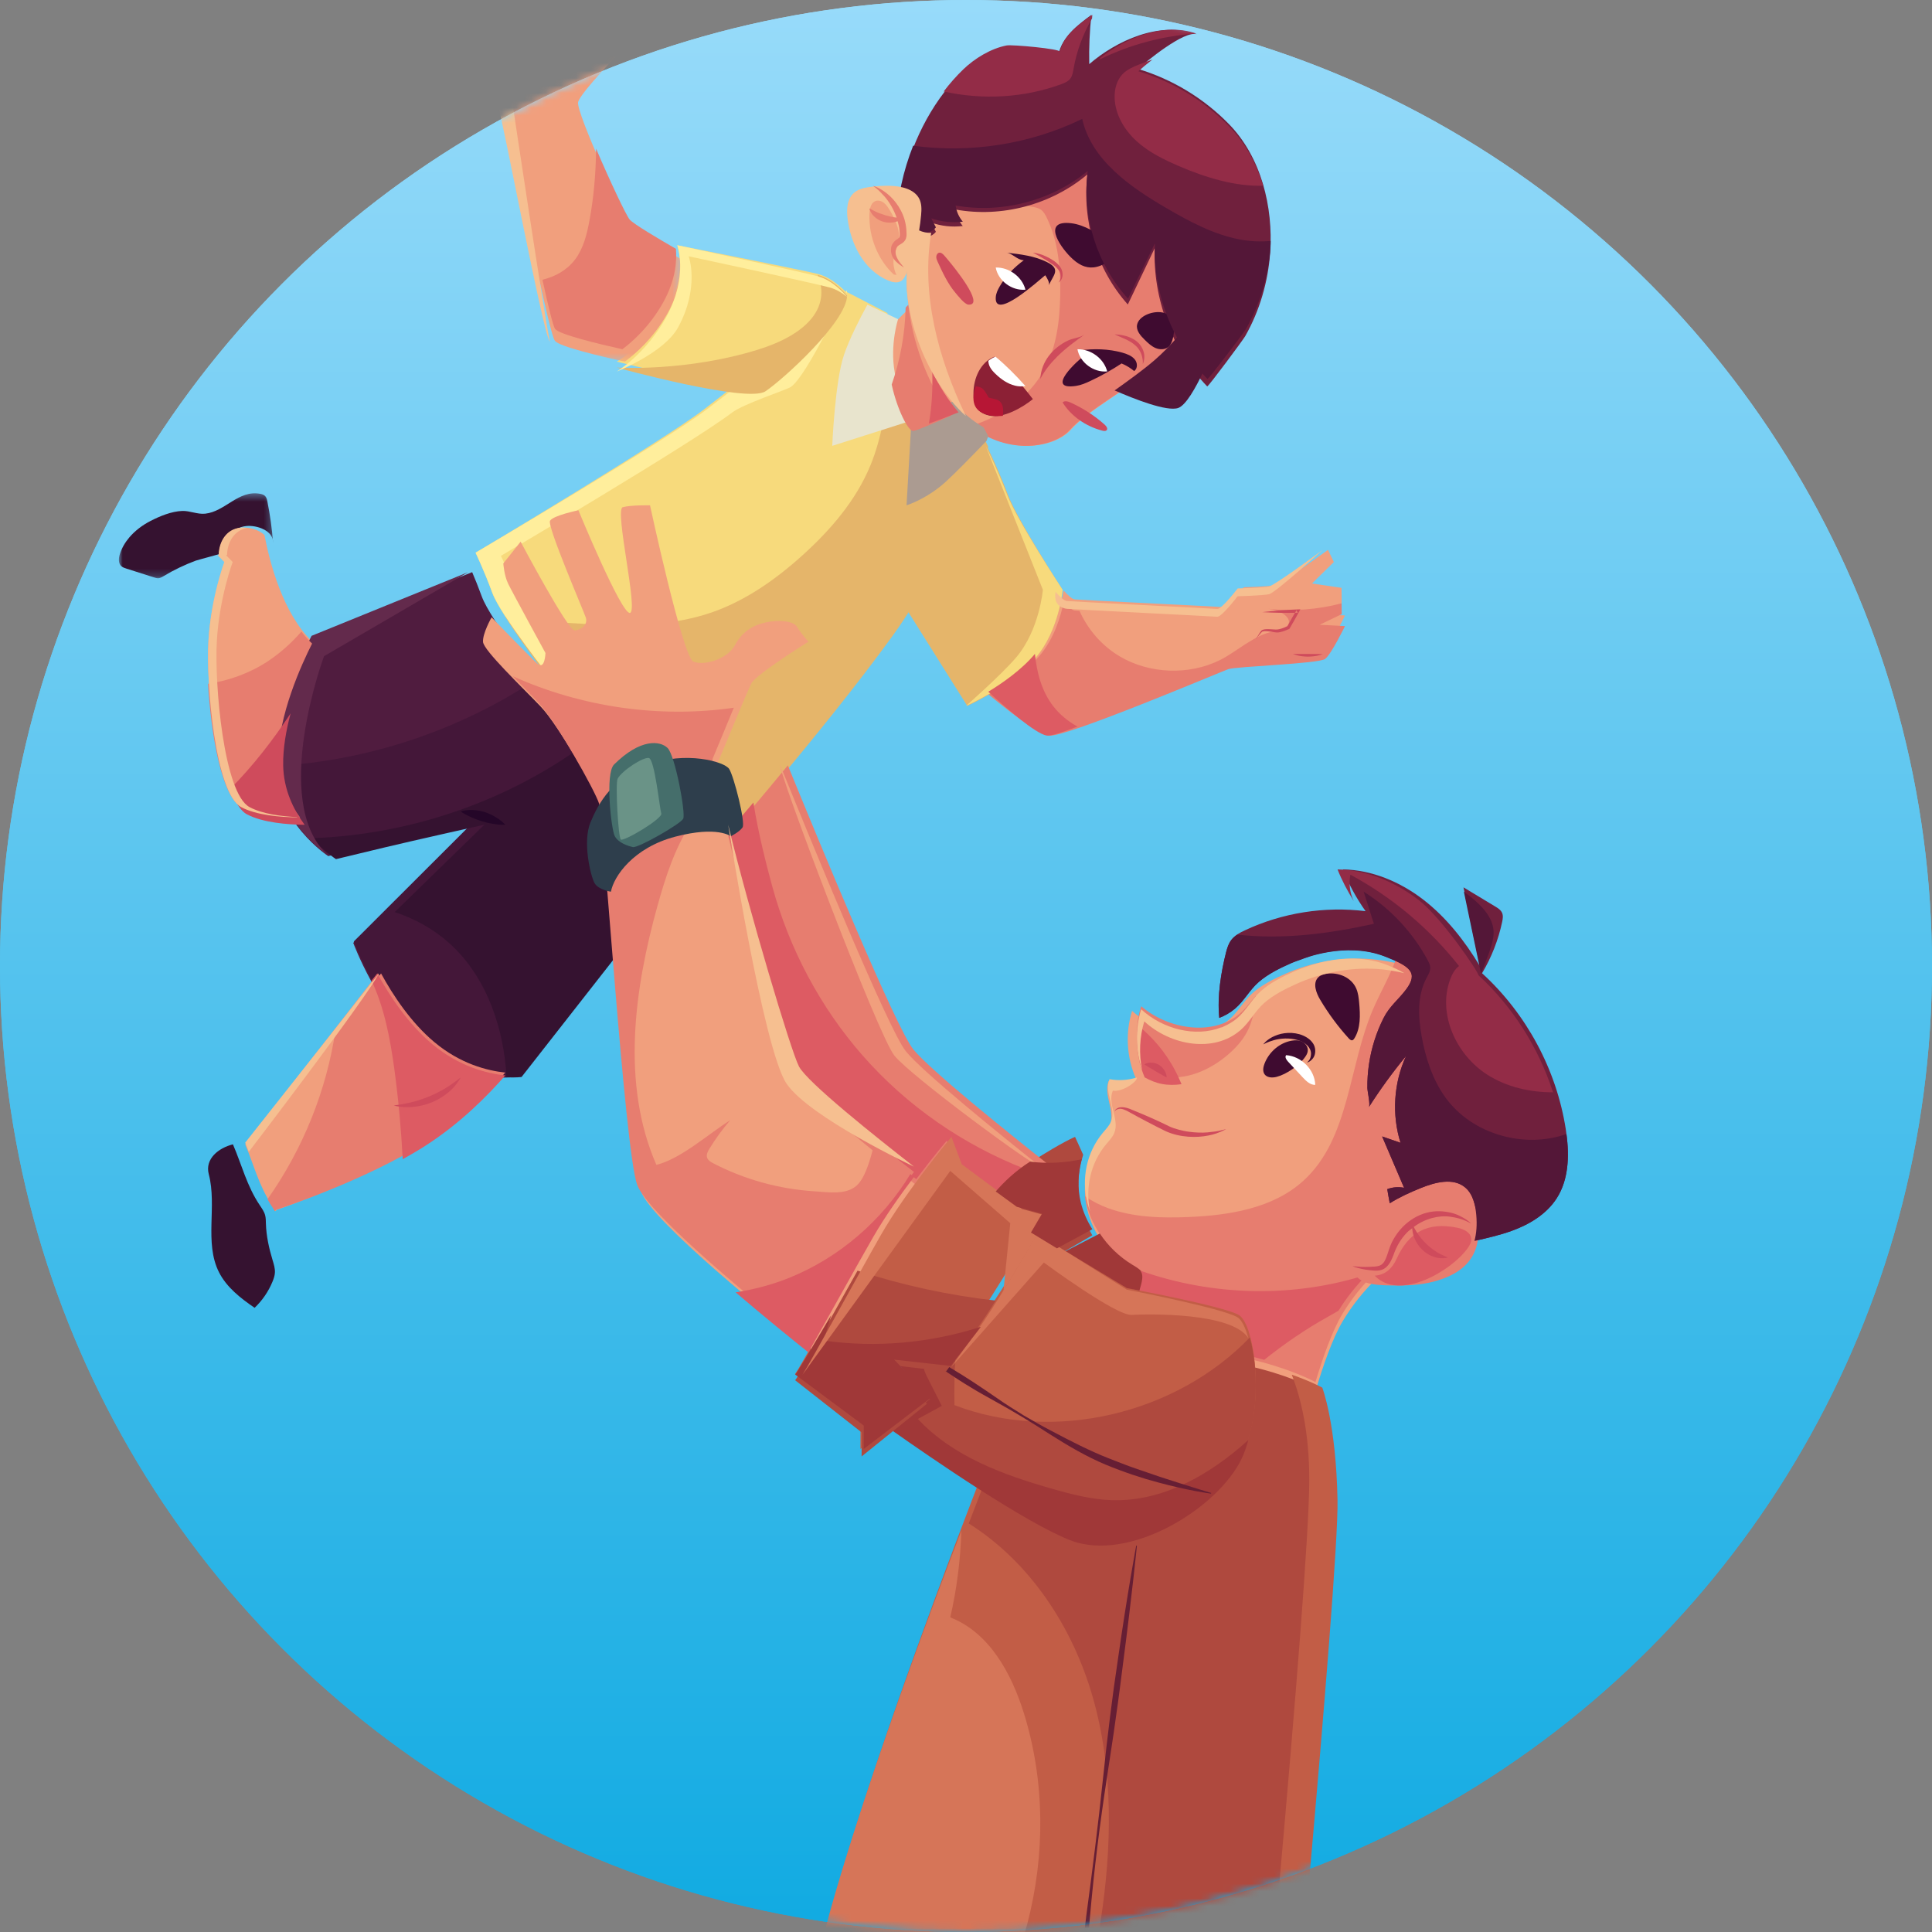 <?xml version="1.0" encoding="UTF-8" standalone="no"?>
<svg width="260px" height="260px" viewBox="0 0 260 260" version="1.1" xmlns="http://www.w3.org/2000/svg" xmlns:xlink="http://www.w3.org/1999/xlink">
    <rect x="0" y="0" width="260" height="260" fill="#808080" stroke="none"/>
    <!-- Generator: Sketch 50.2 (55047) - http://www.bohemiancoding.com/sketch -->
    <title>Group 6</title>
    <desc>Created with Sketch.</desc>
    <defs>
        <linearGradient x1="50%" y1="-2.48949813e-15%" x2="50%" y2="98.754%" id="linearGradient-1">
            <stop stop-color="#98DBFA" offset="0%"></stop>
            <stop stop-color="#12ABE2" offset="100%"></stop>
        </linearGradient>
        <circle id="path-2" cx="130" cy="130" r="130"></circle>
        <polygon id="path-4" points="0 0.386 20.751 0.386 20.751 11.821 0 11.821"></polygon>
        <polygon id="path-6" points="0.302 0.195 31.628 0.195 31.628 49.671 0.302 49.671"></polygon>
    </defs>
    <g id="Page-1" stroke="none" stroke-width="1" fill="none" fill-rule="evenodd">
        <g id="Laps-ja-vanem" transform="translate(-731, -179)">
            <g id="Group-6" transform="translate(731, 179)">
                <circle id="Oval-3-Copy-5" fill="url(#linearGradient-1)" cx="130" cy="130" r="130"></circle>
                <mask id="mask-3" fill="white">
                    <use xlink:href="#path-2"></use>
                </mask>
                <use id="Oval-3-Copy-2" fill="url(#linearGradient-1)" xlink:href="#path-2"></use>
                <g id="Group" mask="url(#mask-3)">
                    <g transform="translate(16, -1)">
                        <path d="M148.92,31.355 C149.756,40.41 143.838,46.87 140.067,49.942 C136.298,53.015 130.406,56.239 128.108,58.832 C125.809,61.424 118.624,62.685 113.114,56.786 C107.605,50.888 105.216,41.26 106.226,36.053 C107.236,30.846 113.184,18.173 119.734,13.976 C126.284,9.78 138.315,12.765 143.103,18.262 C147.892,23.759 148.596,27.842 148.92,31.355" id="Fill-1" fill="#F19F7D"></path>
                        <path d="M143.07,18.263 C138.254,12.765 126.154,9.78 119.566,13.976 C116.409,15.989 113.399,19.949 111,24.1 C113.662,26.775 120.545,28.406 122.827,28.812 C123.268,28.89 123.729,28.965 124.093,29.227 C124.437,29.473 124.652,29.856 124.838,30.235 C126.413,33.427 126.738,37.084 126.68,40.638 C126.625,44.099 126.203,47.652 124.56,50.704 C122.521,54.489 118.789,57.019 114.627,58.345 C119.856,62.409 125.908,61.174 127.988,58.842 C130.301,56.247 136.225,53.024 140.017,49.951 C143.808,46.877 149.761,40.415 148.92,31.359 C148.594,27.845 147.886,23.761 143.07,18.263" id="Fill-3" fill="#E77D6F"></path>
                        <path d="M161.593,83.642 L164.562,82.168 L164.536,80.109 L160.564,79.521 L163.502,76.634 L162.718,75 C162.718,75 156.425,79.577 155.584,79.761 C154.743,79.946 151.391,80.031 151.391,80.031 C151.391,80.031 149.264,82.761 148.671,82.703 C148.077,82.644 129.552,81.756 128.66,81.669 C128.262,81.632 127.675,81.073 127.145,80.471 C126.784,82.347 125.901,85.555 123.833,88.014 C121.976,90.222 119.055,92.1 117,93.258 C119.372,95.292 123.674,98.814 125.228,98.995 C127.417,99.25 148.245,90.177 149.292,89.792 C150.338,89.406 161.48,89.047 162.333,88.369 C163.185,87.691 165,83.824 165,83.824 L161.593,83.642 Z" id="Fill-5" fill="#F19F7D"></path>
                        <path d="M154.66,82.931 C157.6,83.26 158.818,85.519 155.366,86.001 C152.955,86.337 150.373,88.738 148.201,89.818 C144.006,91.904 138.689,91.709 134.67,89.321 C132.265,87.892 130.393,85.702 129.271,83.202 C128.954,83.185 128.737,83.171 128.66,83.164 C128.262,83.126 127.675,82.585 127.145,82 C126.784,83.822 125.901,86.939 123.833,89.327 C121.976,91.472 119.055,93.298 117,94.423 C119.374,96.399 123.674,99.819 125.228,99.995 C127.417,100.243 148.245,91.429 149.292,91.054 C150.338,90.679 161.48,90.33 162.333,89.673 C163.185,89.013 165,85.256 165,85.256 L161.593,85.079 L164.564,83.648 L164.544,82.194 C161.334,83.032 157.963,83.301 154.66,82.931" id="Fill-7" fill="#E77D6F"></path>
                        <path d="M112.383,56.64 C112.058,56.287 111.78,55.883 111.476,55.504 C109.688,56.259 106.738,57.477 106.227,57.516 C105.487,57.573 103.62,54.023 103.023,50.305 C102.426,46.587 103.447,43.142 103.447,43.142 L97.393,40 C97.317,43.469 88.939,51.053 86.526,52.664 C85.97,53.034 84.6,53.059 82.852,52.89 C81.607,53.874 80.246,54.936 78.728,56.104 C73.214,60.345 48,75.38 48,75.38 C48,75.38 49.119,77.701 50.24,80.776 C51.362,83.852 58.105,92.443 58.105,92.443 L79.475,115 C79.475,115 93.855,98.645 103.171,85.752 C110.898,75.059 116,60.361 116,60.361 L115.379,59.116 C114.353,58.49 113.342,57.682 112.383,56.64" id="Fill-9" fill="#F7DA7C"></path>
                        <path d="M80.215,116 C80.215,116 94.697,99.575 104.079,86.628 C111.862,75.888 117,61.127 117,61.127 L116.376,59.876 C115.343,59.248 114.323,58.435 113.357,57.389 C113.03,57.034 112.75,56.629 112.445,56.248 C110.643,57.007 107.673,58.231 107.159,58.27 C106.412,58.326 104.533,54.762 103.932,51.027 C103.931,51.018 103.931,51.01 103.929,51 C103.869,51.422 103.809,51.843 103.749,52.263 C103.194,56.102 102.627,59.986 101.161,63.573 C99.223,68.309 95.805,72.287 92.024,75.702 C88.374,79.002 84.265,81.894 79.623,83.469 C73.41,85.579 66.675,85.208 60.132,84.813 C57.43,84.651 54.668,84.469 52,83.979 C54.307,87.772 58.694,93.347 58.694,93.347 L80.215,116 Z" id="Fill-11" fill="#E5B56A"></path>
                        <path d="M61.64,92.863 C61.64,92.863 54.814,84.272 53.679,81.196 C52.544,78.121 51.411,75.8 51.411,75.8 C51.411,75.8 76.935,60.766 82.517,56.523 C84.054,55.355 89.848,53.455 90.41,53.084 C92.606,51.637 98,40 98,40 C97.923,43.467 89.442,51.053 86.999,52.664 C86.436,53.034 85.05,53.059 83.28,52.89 C82.02,53.874 80.642,54.936 79.105,56.103 C73.524,60.345 48,75.38 48,75.38 C48,75.38 49.132,77.701 50.267,80.776 C51.403,83.852 58.229,92.443 58.229,92.443 L79.861,115 L61.64,92.863 Z" id="Fill-13" fill="#FFEE9C"></path>
                        <path d="M56.75,92.994 C56.75,92.994 49.974,84.381 48.848,81.297 C48.385,80.029 47.927,78.904 47.542,78 L26.034,86.615 C26.034,86.615 20.886,96.294 21.002,103.951 C21.117,111.608 28.174,116.211 28.174,116.211 C28.174,116.211 30.754,115.575 34.624,114.622 C38.493,113.668 47.916,111.516 47.916,111.516 L31.538,127.886 C31.538,127.886 34.814,136.775 40.706,141.825 C46.599,146.875 52.869,145.93 52.869,145.93 L77,114.322 L56.75,92.994 Z" id="Fill-15" fill="#501C3F"></path>
                        <path d="M74.877,116.213 C74.605,114.132 74.236,112.07 73.827,110.017 L57.118,92.434 C57.118,92.434 56.991,92.273 56.779,92 C46.227,99.17 33.7,103.388 21,104.092 C21.458,111.472 28.213,115.896 28.213,115.896 C28.213,115.896 30.823,115.253 34.736,114.29 C38.651,113.326 48.181,111.152 48.181,111.152 L31.616,127.694 C31.616,127.694 34.929,136.678 40.889,141.781 C46.85,146.885 53.192,145.929 53.192,145.929 L75,117.393 C74.954,117 74.928,116.604 74.877,116.213" id="Fill-17" fill="#441739"></path>
                        <path d="M41.801,141.254 C38.748,138.61 36.412,134.924 34.869,132 L17,155.002 C18.161,157.765 18.844,160.572 20.567,163.158 C20.747,163.43 20.919,163.71 21.065,164 L21.266,163.798 C21.266,163.798 32.784,159.952 40.905,154.56 C45.222,151.695 48.687,148.095 51,145.344 C48.646,145.086 45.164,144.168 41.801,141.254" id="Fill-19" fill="#F19F7D"></path>
                        <path d="M54.191,145.934 L76,118.079 C75.954,117.696 75.929,117.309 75.877,116.928 C75.605,114.897 75.237,112.884 74.827,110.879 L64.234,100 C53.416,108.457 39.787,113.304 26,113.799 C27.664,115.62 29.212,116.619 29.212,116.619 C29.212,116.619 31.822,115.992 35.737,115.051 C39.65,114.11 49.182,111.987 49.182,111.987 L37.124,123.74 C39.759,124.622 42.212,125.942 44.356,127.835 C49.141,132.06 51.504,138.45 52.079,144.761 C52.115,145.167 52.128,145.574 52.152,145.981 C53.409,146.043 54.191,145.934 54.191,145.934" id="Fill-21" fill="#351230"></path>
                        <path d="M121.025,186.998 C121.025,186.998 94.271,253.108 92.147,275.182 C90.022,297.256 111.681,304.891 111.681,304.891 C111.681,304.891 120.704,310.052 134.301,308.806 C147.897,307.56 157.155,296.869 157.155,296.869 L154.365,295.54 C154.365,295.54 162.177,212.774 161.997,202.432 C161.816,192.09 159.96,187.267 159.96,187.267 C159.96,187.267 143.197,177.848 121.025,186.998" id="Fill-31" fill="#C25D46"></path>
                        <path d="M162.997,202.432 C162.816,192.09 160.95,187.267 160.95,187.267 C160.95,187.267 144.108,177.848 121.828,186.998 C121.828,186.998 118.64,194.839 114.372,206.021 C122.616,211.221 128.334,219.934 131.033,229.31 C133.863,239.14 133.66,249.623 132.085,259.729 C130.646,268.949 128.012,278.153 122.842,285.932 C118.549,292.39 112.679,297.552 106,301.529 C109.559,303.875 112.44,304.891 112.44,304.891 C112.44,304.891 121.505,310.052 135.168,308.806 C148.829,307.56 158.132,296.869 158.132,296.869 L155.328,295.54 C155.328,295.54 163.178,212.774 162.997,202.432" id="Fill-33" fill="#AF493E"></path>
                        <path d="M189.993,154 C189.923,149.301 188.552,144.607 186.054,140.654 C184.175,137.683 181.66,135.131 178.583,133.311 C175.335,131.391 171.629,130.244 167.863,130.035 C164.161,129.829 160.418,130.532 157.027,132.027 C155.508,132.695 153.867,133.504 152.607,134.603 C151.382,135.671 150.635,137.169 149.393,138.221 C145.75,141.306 139.884,140.246 136.349,137.036 C135.42,140.018 135.613,143.336 136.882,146.189 C135.712,146.617 134.423,146.714 133.201,146.466 C132.451,148.331 134.105,150.519 133.389,152.398 C133.161,152.996 132.715,153.481 132.323,153.988 C130.215,156.71 129.523,160.434 130.324,163.786 C131.124,167.14 133.351,170.088 136.247,171.94 C136.851,172.327 137.531,172.724 137.766,173.404 C137.937,173.901 137.83,174.447 137.701,174.957 C137.086,177.415 136.047,179.767 134.644,181.874 C134.306,182.382 133.929,182.967 134.091,183.555 C134.162,183.813 134.329,184.012 134.532,184.181 C150.295,181.929 161.101,188 161.101,188 C162.03,184.872 163.333,181.058 164.745,178.719 C167.258,174.554 170.87,171.036 175.199,168.809 C179.054,166.827 183.455,165.968 187.058,163.44 C189.927,161.425 190.04,157.215 189.993,154" id="Fill-35" fill="#F19F7D"></path>
                        <path d="M151.786,139.934 C152.606,138.418 152.878,136.716 153,135 C152.239,135.859 151.592,136.814 150.682,137.544 C147.023,140.482 141.131,139.471 137.581,136.416 C136.661,139.215 136.841,142.327 138.07,145.017 C138.799,145.4 139.563,145.717 140.384,145.868 C143.562,146.455 146.827,145.01 149.232,142.95 C150.246,142.081 151.161,141.088 151.786,139.934" id="Fill-37" fill="#E77D6F"></path>
                        <path d="M143,146.904 C141.757,143.827 139.738,141.067 137.127,139 C137.123,139.029 137.113,139.058 137.109,139.087 C137.07,139.361 137.066,139.64 137.046,139.916 C137.016,140.341 136.991,140.766 137.003,141.193 C137.009,141.465 137.032,141.735 137.055,142.006 C137.097,142.471 137.163,142.933 137.254,143.391 C137.297,143.607 137.334,143.822 137.387,144.035 C137.546,144.661 137.745,145.275 137.997,145.87 C138.014,145.909 138.024,145.95 138.04,145.988 C138.766,146.386 139.524,146.714 140.339,146.871 C141.227,147.042 142.12,147.032 143,146.904" id="Fill-39" fill="#DD5B63"></path>
                        <path d="M186.043,139.926 C184.161,136.972 181.638,134.435 178.555,132.626 C176.485,131.413 174.221,130.551 171.883,130 C171.086,132.308 169.765,134.526 168.79,136.789 C165.447,144.535 165.645,154.255 159.378,159.924 C155.282,163.627 149.402,164.562 143.874,164.785 C140.246,164.932 136.53,164.829 133.12,163.589 C132.026,163.19 130.973,162.643 130,161.988 C130.048,162.302 130.097,162.616 130.17,162.925 C130.973,166.26 133.205,169.19 136.109,171.032 C136.716,171.417 137.398,171.812 137.632,172.488 C137.804,172.982 137.696,173.525 137.567,174.031 C136.951,176.476 135.908,178.814 134.502,180.911 C134.163,181.415 133.785,181.996 133.947,182.581 C134.018,182.838 134.186,183.035 134.39,183.203 C150.194,180.964 161.027,187 161.027,187 C161.958,183.89 163.264,180.098 164.68,177.772 C167.2,173.631 170.821,170.134 175.161,167.919 C179.026,165.948 183.439,165.095 187.051,162.581 C189.928,160.578 190.041,156.392 189.993,153.195 C189.924,148.524 188.548,143.856 186.043,139.926" id="Fill-41" fill="#E77D6F"></path>
                        <path d="M98,40.491 C97.923,43.829 89.449,51.129 87.007,52.679 C84.566,54.229 67,49.66 67,49.66 C67,49.66 70.961,47.454 73.696,42.828 C76.645,37.841 75.13,34 75.13,34 C75.13,34 91.876,37.313 94.065,37.869 C96.255,38.424 98,40.491 98,40.491" id="Fill-43" fill="#F7DA7C"></path>
                        <path d="M119.651,67.613 C118.366,64.205 116.787,61 116.787,61 C116.787,61 112.574,72.848 106,82.987 L114.173,96 C114.173,96 120.312,93.203 123.435,89.497 C126.559,85.791 127,80.369 127,80.369 C127,80.369 120.935,71.021 119.651,67.613" id="Fill-45" fill="#E5B56A"></path>
                        <path d="M134,150.593 C134.008,150.613 133.981,150.321 134.431,150.11 C134.88,149.878 135.667,150.04 136.331,150.348 C137.726,150.912 139.546,151.681 141.31,152.558 C141.698,152.753 142.197,152.915 142.629,153.027 C143.086,153.143 143.544,153.25 143.999,153.304 C144.905,153.432 145.779,153.452 146.524,153.389 C147.267,153.323 147.895,153.229 148.321,153.12 C148.753,153.013 149,152.953 149,152.953 C149,152.953 148.79,153.082 148.386,153.258 C147.982,153.427 147.385,153.675 146.607,153.814 C145.079,154.128 142.819,154.113 140.87,153.229 C139.102,152.361 137.353,151.437 136.077,150.721 C135.454,150.363 134.911,150.115 134.499,150.246 C134.086,150.345 133.998,150.605 134,150.593" id="Fill-51" fill="#CF4B5C"></path>
                        <path d="M138,144.243 C138,144.243 138.212,144.076 138.597,144.021 C138.968,143.961 139.49,144.022 139.931,144.287 C140.377,144.541 140.706,144.977 140.857,145.343 C141.014,145.712 141,146 141,146 C140.958,145.992 140.141,145.527 139.486,145.147 C138.833,144.76 138.03,144.276 138,144.243" id="Fill-53" fill="#CF4B5C"></path>
                        <path d="M159.993,142.444 C160.052,141.926 159.709,141.423 159.265,141.194 C158.82,140.966 158.299,140.967 157.811,141.054 C156.198,141.339 154.764,142.565 154.162,144.171 C153.584,145.716 154.649,146.222 155.821,145.914 C157.15,145.568 158.878,144.368 159.674,143.194 C159.826,142.968 159.962,142.718 159.993,142.444" id="Fill-55" fill="#3F0B30"></path>
                        <path d="M154,141.556 C154,141.556 154.332,141.035 155.211,140.568 C155.651,140.351 156.208,140.127 156.852,140.047 C157.507,139.959 158.187,139.988 158.891,140.186 C159.561,140.387 160.204,140.754 160.598,141.272 C161.014,141.789 161.06,142.421 160.947,142.874 C160.84,143.346 160.516,143.657 160.288,143.815 C160.045,143.973 159.875,143.993 159.88,144 C159.88,144 160.01,143.903 160.157,143.706 C160.316,143.515 160.422,143.189 160.431,142.817 C160.443,142.437 160.269,142.03 159.947,141.703 C159.617,141.374 159.139,141.106 158.599,140.959 C157.522,140.641 156.289,140.733 155.427,140.983 C154.553,141.226 154,141.556 154,141.556" id="Fill-57" fill="#3F0B30"></path>
                        <path d="M161.337,132.597 C160.66,133.376 161.125,134.628 161.657,135.527 C162.767,137.399 164.06,139.15 165.508,140.739 C165.64,140.884 165.811,141.039 165.994,140.991 C166.116,140.958 166.2,140.844 166.269,140.734 C167.119,139.374 167.059,137.612 166.914,135.987 C166.854,135.314 166.781,134.626 166.511,134.015 C165.845,132.502 164.076,131.807 162.519,132.046 C162.085,132.113 161.635,132.253 161.337,132.597" id="Fill-59" fill="#3F0B30"></path>
                        <path d="M194.713,152.952 C193.466,144.955 189.421,137.423 183.448,131.973 C184.716,129.845 185.632,127.508 186.15,125.085 C186.238,124.671 186.312,124.224 186.14,123.839 C185.966,123.451 185.583,123.21 185.221,122.992 C183.796,122.133 182.372,121.273 180.948,120.414 C181.682,123.943 182.415,127.471 183.148,131 C181.122,127.634 178.662,124.479 175.554,122.08 C172.445,119.681 168.645,118.071 164.723,118 C165.507,119.989 166.535,121.882 167.776,123.623 C162.263,122.937 156.561,123.841 151.529,126.201 C150.855,126.516 150.172,126.876 149.716,127.463 C149.338,127.949 149.149,128.552 148.998,129.149 C148.335,131.775 147.786,135.04 148.083,137.966 C148.84,137.675 149.553,137.269 150.196,136.726 C151.428,135.685 152.17,134.2 153.385,133.142 C154.635,132.053 156.265,131.252 157.771,130.59 C158.239,130.385 158.729,130.231 159.209,130.055 C159.209,130.055 165.012,127.607 170.354,129.685 C173.748,131.005 174.917,131.88 173.226,134.138 C172.187,135.524 170.997,136.385 170.179,138.015 C169.21,139.946 168.553,142.035 168.234,144.172 C168.076,145.24 168,146.322 168.014,147.402 C168.019,147.884 168.438,149.637 168.217,149.985 C169.739,147.592 171.41,145.294 173.214,143.108 C171.552,146.733 171.283,150.978 172.473,154.784 C171.648,154.499 170.823,154.214 169.997,153.93 C170.983,156.235 171.968,158.539 172.953,160.845 C172.201,160.692 171.408,160.755 170.69,161.028 C170.788,161.665 170.908,162.298 171.026,162.931 C172.334,162.107 173.761,161.463 175.196,160.881 C177.146,160.092 179.573,159.45 181.179,160.807 C182.219,161.685 182.546,163.142 182.666,164.499 C182.783,165.823 182.695,166.98 182.421,168 C184.085,167.619 185.749,167.246 187.355,166.673 C189.774,165.81 192.112,164.418 193.497,162.251 C195.217,159.558 195.206,156.111 194.713,152.952" id="Fill-61" fill="#70203D"></path>
                        <path d="M91,185.87 C91.225,185.869 98.232,173.034 101.655,167.079 C105.077,161.125 111.122,154 111.122,154 L112.496,157.632 L120.558,163.578 L124,164.522 C124,164.522 117.963,175.077 114.463,179.895 L110.963,184.712 L103.698,183.85 L108.441,189.003 L99.797,196 L99.805,192.809 L91,185.87 Z" id="Fill-86" fill="#C25D46"></path>
                        <path d="M137,209.013 C137,209.013 136.387,215.277 135.165,224.631 C134.867,226.971 134.553,229.506 134.161,232.179 C133.805,234.858 133.34,237.67 132.91,240.588 C132.021,246.417 131.234,252.658 130.686,258.923 C130.416,262.052 130.084,265.186 129.982,268.265 C129.85,271.348 129.879,274.368 130.001,277.312 C130.197,283.188 130.682,288.662 131.056,293.358 C131.458,298.053 131.918,301.956 132.222,304.689 C132.534,307.423 132.712,308.986 132.712,308.986 L132.621,309 C132.621,309 131.393,302.821 130.285,293.438 C130.005,291.093 129.715,288.549 129.521,285.848 C129.324,283.148 129.1,280.299 129.046,277.341 C128.971,274.392 128.97,271.315 129.175,268.215 C129.378,265.11 129.812,261.994 130.182,258.868 C131.021,252.63 131.801,246.391 132.417,240.525 C133.03,234.657 133.705,229.194 134.412,224.529 C135.74,215.187 136.908,209 136.908,209 L137,209.013 Z" id="Fill-88" fill="#661E34"></path>
                        <path d="M102.499,167.596 C104.062,164.918 106.156,162.007 108,159.601 C102.784,155.594 93.158,148.023 92.004,145.847 C90.414,142.847 79.568,106.019 80.589,103.643 C81.61,101.267 84.511,94.151 85.119,92.956 C85.728,91.762 92.8,87.353 92.8,87.353 C92.8,87.353 91.802,86.27 91.28,85.384 C90.758,84.498 88.678,84.411 87.088,84.752 C85.498,85.092 83.939,85.891 82.919,87.806 C81.899,89.722 78.734,90.631 77.31,90.038 C75.886,89.445 71.476,69.004 71.476,69.004 C71.476,69.004 68.936,68.948 67.805,69.257 C66.674,69.566 69.92,83.172 68.789,83.481 C67.658,83.791 61.84,69.67 61.84,69.67 C61.84,69.67 58.43,70.366 58.02,71.087 C57.608,71.807 62.547,83.222 62.839,84.124 C63.132,85.026 62.263,85.777 61.344,85.841 C60.427,85.904 54.064,73.896 54.064,73.896 L51.732,76.823 C51.732,76.823 51.842,78.43 52.38,79.545 C52.919,80.661 57.406,88.879 57.406,88.879 C57.406,88.879 57.336,91.19 56.354,90.335 C55.373,89.481 50.158,84.078 50.158,84.078 C50.158,84.078 48.925,86.238 49.004,87.385 C49.083,88.533 54.266,93.476 56.75,96.071 C59.235,98.666 64.49,107.984 65.076,109.788 C65.661,111.591 68.526,156.345 70.252,161.298 C71.662,165.345 87.852,178.371 93.724,183 C96.175,178.725 100.155,171.614 102.499,167.596" id="Fill-90" fill="#F19F7D"></path>
                        <path d="M129.433,163.311 C128.926,161.037 129.053,158.603 129.77,156.402 L128.678,154 C128.678,154 127.119,154.593 122.902,157.293 C120.813,158.631 119.149,160.375 118,161.794 L120.836,164.007 L124.233,164.994 C124.233,164.994 123.648,166.076 122.739,167.716 L126.239,170 L131,167.24 C130.288,166.028 129.744,164.706 129.433,163.311" id="Fill-92" fill="#AF493E"></path>
                        <path d="M137.91,172.6 C137.672,171.943 136.983,171.56 136.37,171.187 C134.619,170.122 133.12,168.674 132.014,167 L127,169.584 L135.767,174.668 C135.767,174.668 136.472,174.795 137.564,175 C137.658,174.699 137.765,174.402 137.845,174.097 C137.974,173.606 138.084,173.079 137.91,172.6" id="Fill-94" fill="#A03838"></path>
                        <path d="M154.934,34.96 C155.362,28.856 153.725,22.153 149.389,17.704 C146.014,14.241 141.759,11.66 137.149,10.279 C138.193,9.316 143.438,5.011 145.074,5.625 C140.073,3.753 134.208,6.505 130.585,9.631 C130.539,7.417 130.636,5.201 130.874,3 C128.968,4.396 126.919,6.005 126.439,8.335 C126.524,7.919 119.909,7.277 119.168,7.428 C116.989,7.877 114.779,9.33 113.249,10.893 C109.166,15.065 106.502,20.55 105.305,26.294 C104.949,27.999 104.745,29.886 105.618,31.388 C106.49,32.891 108.856,33.549 109.948,32.201 C109.743,31.787 109.536,31.373 109.33,30.96 C110.682,31.434 112.142,31.591 113.563,31.414 C113.042,30.787 112.704,30.009 112.599,29.198 C118.821,30.329 125.499,28.544 130.357,24.455 C129.558,30.716 131.591,37.289 135.775,41.975 C136.981,39.448 138.188,36.92 139.396,34.393 C139.132,41.216 141.747,48.105 146.457,52.999 C146.567,53.112 151.297,46.728 151.57,46.247 C153.535,42.788 154.657,38.9 154.934,34.96" id="Fill-96" fill="#70203D"></path>
                        <path d="M142.739,46 C141.585,47.407 140.409,48.572 139.389,49.455 C137.824,50.81 135.886,52.193 134,53.543 C136.664,54.706 141.028,56.421 142.548,55.906 C143.57,55.561 144.877,53.277 146,50.889 C144.737,49.4 143.646,47.758 142.739,46" id="Fill-98" fill="#541738"></path>
                        <path d="M131.196,36.981 C131.56,36.941 131.94,36.832 132.337,36.648 C133.205,36.247 134.187,35.5 133.969,34.562 C133.868,34.127 133.522,33.797 133.175,33.515 C131.833,32.425 129.919,31.254 128.18,31.044 C124.315,30.577 126.444,33.957 128.062,35.579 C129.047,36.568 130.05,37.11 131.196,36.981" id="Fill-100" fill="#3F0B30"></path>
                        <path d="M140.174,43.013 C138.909,42.895 137.274,43.569 137.029,44.679 C136.857,45.465 137.485,46.18 138.064,46.741 C138.502,47.167 138.954,47.602 139.519,47.84 C140.083,48.076 140.792,48.075 141.253,47.673 C141.563,47.404 141.716,47 141.82,46.603 C142.089,45.568 142.155,44.254 141.307,43.459 C141.03,43.2 140.625,43.056 140.174,43.013" id="Fill-102" fill="#3F0B30"></path>
                        <path d="M132.881,58.935 C133.145,58.752 132.921,58.381 132.686,58.17 C131.337,56.959 129.77,55.942 128.063,55.167 C127.719,55.011 127.235,54.889 127,55.16 C128.132,56.979 130.099,58.376 132.348,58.954 C132.526,59.001 132.735,59.036 132.881,58.935" id="Fill-104" fill="#CF4B5C"></path>
                        <path d="M114.947,41.743 C115.495,40.597 111.621,35.982 111.042,35.353 C110.871,35.167 110.655,34.966 110.406,35.005 C110.164,35.042 110.006,35.306 110,35.555 C109.993,35.804 110.1,36.04 110.203,36.266 C110.86,37.689 111.538,39.169 112.553,40.373 C112.871,40.748 113.804,41.964 114.327,41.997 C114.664,42.018 114.861,41.924 114.947,41.743" id="Fill-106" fill="#CF4B5C"></path>
                        <path d="M126.247,49.018 C125.354,49.906 124.567,50.891 124,52 C124.124,49.617 125.714,47.801 127.688,46.844 C128.422,46.489 129.321,46.474 130,46 C128.744,46.876 127.408,47.863 126.247,49.018" id="Fill-108" fill="#CF4B5C"></path>
                        <path d="M123,54.712 C121.439,52.651 119.695,50.733 117.806,49 C115.99,49.742 115.002,51.824 115,53.977 C115,54.694 115.118,55.483 115.6,56.068 C116.001,56.555 116.593,56.818 117.164,56.937 C119.054,57.326 121.612,55.837 123,54.712" id="Fill-110" fill="#8C2035"></path>
                        <path d="M116.314,53.38 C116.637,53.73 117.056,54.506 117.056,54.506 C117.056,54.506 117.77,54.662 118.113,54.775 C118.948,55.049 119.033,55.886 118.992,56.56 C118.985,56.692 118.976,56.826 118.967,56.959 C118.464,57.008 117.97,57.021 117.513,56.954 C116.851,56.859 116.163,56.644 115.698,56.248 C115.137,55.771 115,55.126 115,54.542 C115.001,54.012 115.118,53.491 115.323,53 C115.722,53.029 116.086,53.133 116.314,53.38" id="Fill-112" fill="#B71635"></path>
                        <path d="M120.597,52.901 C119.591,52.653 118.722,52.037 117.986,51.333 C117.688,51.049 117.405,50.743 117.219,50.382 C117.087,50.126 117.019,49.845 117,49.561 C117.29,49.332 117.61,49.135 117.973,49 C119.422,50.213 120.753,51.553 122,52.957 C121.535,53.027 121.051,53.014 120.597,52.901" id="Fill-114" fill="#FFFFFF"></path>
                        <path d="M119.442,35 C120.258,35.093 120.896,36.004 121.778,36.021 C120.462,36.995 119.329,38.145 118.511,39.586 C118.263,40.019 118.044,40.486 118.007,40.986 C117.768,44.214 123.767,38.77 124.659,38.04 C124.85,38.301 125.296,39.042 125.155,39.39 C125.701,38.037 126.873,37.252 124.894,36.27 C123.21,35.434 121.305,35.212 119.442,35" id="Fill-116" fill="#3F0B30"></path>
                        <path d="M130.183,48.637 C128.938,49.553 124.582,53.556 128.797,52.935 C129.474,52.835 130.102,52.565 130.709,52.281 C132.185,51.59 133.6,50.797 134.937,49.912 C135.559,50.174 136.134,50.521 136.635,50.938 C137.134,50.557 137.089,49.815 136.695,49.347 C136.301,48.879 135.66,48.63 135.031,48.455 C133.196,47.945 131.223,47.891 129.324,48.157 C129.61,48.317 129.896,48.477 130.183,48.637" id="Fill-118" fill="#3F0B30"></path>
                        <path d="M126.445,39 C126.445,39 126.785,38.697 126.73,38.11 C126.72,37.529 126.239,36.95 125.608,36.556 C124.377,35.694 123,35 123,35 C123,35 123.381,35.031 123.935,35.191 C124.492,35.346 125.197,35.684 125.856,36.123 C126.177,36.361 126.496,36.643 126.722,36.995 C126.962,37.352 127.027,37.782 126.99,38.121 C126.895,38.846 126.413,39.008 126.445,39" id="Fill-120" fill="#CF4B5C"></path>
                        <path d="M137.795,50 C137.795,50 137.842,49.586 137.705,49.033 C137.587,48.489 137.231,47.803 136.665,47.383 C136.124,46.905 135.411,46.628 134.89,46.393 C134.356,46.157 134,46 134,46 C134,46 134.391,46.003 134.973,46.098 C135.548,46.196 136.331,46.429 136.996,46.956 C137.666,47.509 138.013,48.355 138,48.997 C137.998,49.637 137.795,50 137.795,50" id="Fill-122" fill="#CF4B5C"></path>
                        <path d="M106.839,42 L104.636,44.183 C104.636,44.183 103.573,47.733 104.195,51.567 C104.817,55.399 106.761,59.057 107.532,58.999 C108.064,58.959 111.136,57.704 113,56.925 C109.49,52.586 107.397,46.814 106.839,42" id="Fill-124" fill="#F19F7D"></path>
                        <path d="M106.9,142.209 C104.572,139.324 94.402,114.721 90.026,104 C86.813,107.904 83.932,111.297 82,113.546 C84.865,125.397 90.601,144.699 91.718,146.842 C92.858,149.029 102.374,156.635 107.532,160.662 L107.531,160.664 C109.794,157.662 111.675,155.442 111.675,155.442 L113.064,159.123 L118.315,163 C119.493,161.622 121.198,159.93 123.342,158.632 C123.952,158.263 124.495,157.942 125,157.649 C119.628,153.398 109.103,144.94 106.9,142.209" id="Fill-126" fill="#E77D6F"></path>
                        <path d="M20.995,172.278 C20.969,172.688 20.835,173.082 20.68,173.463 C20.135,174.796 19.304,176.011 18.263,177 C16.382,175.706 14.496,174.251 13.464,172.2 C11.468,168.231 13.228,163.33 12.097,159.024 C11.547,156.935 13.435,155.479 15.347,155 C16.546,157.777 17.215,160.604 18.965,163.204 C19.251,163.631 19.558,164.061 19.687,164.561 C19.777,164.917 19.774,165.29 19.784,165.659 C19.832,167.325 20.198,168.968 20.678,170.563 C20.847,171.122 21.031,171.695 20.995,172.278" id="Fill-128" fill="#351230"></path>
                        <g id="Group-132" stroke-width="1" fill="none" transform="translate(0, 67)">
                            <mask id="mask-5" fill="white">
                                <use xlink:href="#path-4"></use>
                            </mask>
                            <g id="Clip-131"></g>
                            <path d="M1.401,6.326 C2.172,5.417 3.169,4.669 4.243,4.115 C5.496,3.467 7.072,2.815 8.509,2.762 C9.571,2.723 10.557,3.241 11.615,3.129 C14.307,2.849 16.1,-0.113 19.027,0.459 C19.276,0.507 19.53,0.593 19.698,0.776 C19.87,0.962 19.928,1.219 19.977,1.464 C20.35,3.312 20.608,5.183 20.749,7.061 C20.823,5.382 18.531,4.644 17.129,4.794 C15.231,4.997 14.258,6.626 14.217,8.343 C14.216,8.403 10.591,9.356 10.334,9.452 C8.836,10.011 7.39,10.706 6.023,11.527 C5.785,11.671 5.53,11.823 5.249,11.821 C5.098,11.821 4.951,11.774 4.808,11.729 C3.543,11.327 2.277,10.923 1.012,10.521 C0.777,10.447 0.535,10.368 0.35,10.208 C-0.106,9.817 -0.047,9.111 0.136,8.549 C0.401,7.73 0.841,6.986 1.401,6.326" id="Fill-130" fill="#351230" mask="url(#mask-5)"></path>
                        </g>
                        <path d="M26,87.325 C26,87.325 26,87.325 26,87.325 C22.063,83.551 20.287,76.656 19.59,73.007 C18.819,72.245 17.433,71.914 16.455,72.019 C14.511,72.23 13.513,73.913 13.472,75.685 C13.472,75.691 13.41,75.713 13.347,75.735 L14.256,76.635 C14.256,76.635 12.418,81.364 12.057,87.195 C11.697,93.025 13.014,107.774 16.599,109.621 C18.722,110.714 22.03,110.97 24.384,111 C22.874,109.009 21.538,106.36 21.488,103.157 C21.396,97.204 24.662,90.013 26,87.325" id="Fill-133" fill="#F19F7D"></path>
                        <path d="M52,111.989 C52,111.989 51.588,112.026 51.009,111.964 C50.429,111.895 49.673,111.77 48.933,111.543 C48.194,111.331 47.464,111.015 46.914,110.747 C46.365,110.475 46,110.205 46,110.205 C46,110.205 46.399,110.052 46.988,110.013 C47.579,109.973 48.364,110.022 49.126,110.256 C49.888,110.475 50.621,110.879 51.15,111.251 C51.679,111.627 52,111.989 52,111.989" id="Fill-135" fill="#240628"></path>
                        <path d="M113.257,56.099 C112.921,55.757 112.633,55.366 112.319,55 C110.469,55.731 107.416,56.91 106.888,56.948 C106.833,56.951 106.761,56.9 106.696,56.87 L106,69 C106,69 108.703,68.186 111.32,65.794 C112.643,64.585 114.873,62.298 116.76,60.329 C116.917,59.924 117,59.702 117,59.702 L116.358,58.497 C115.296,57.89 114.249,57.108 113.257,56.099" id="Fill-137" fill="#AB9B91"></path>
                        <path d="M104.397,51.047 C103.749,47.364 104.857,43.952 104.857,43.952 L100.732,42 C99.741,43.814 98.325,46.565 97.579,48.76 C96.357,52.356 96,61 96,61 L107,57.495 C106.07,56.305 104.869,53.729 104.397,51.047" id="Fill-139" fill="#E8E4CD"></path>
                        <g id="Group-143" stroke-width="1" fill="none" transform="translate(44, 0)">
                            <mask id="mask-7" fill="white">
                                <use xlink:href="#path-6"></use>
                            </mask>
                            <g id="Clip-142"></g>
                            <path d="M29.805,43.217 C31.55,40.141 31.731,37.491 31.589,35.831 C29.224,34.488 25.681,32.423 25.122,31.805 C24.273,30.864 17.466,16.043 17.799,14.74 C18.132,13.436 23.721,7.721 23.721,7.721 L21.947,5.914 C21.947,5.914 19.056,8.136 18.081,8.293 C17.107,8.451 15.817,6.973 15.252,6.236 C14.688,5.498 11.795,0.746 11.318,0.408 C10.843,0.069 8.227,0.235 8.227,0.235 C8.227,0.235 8.953,0.974 10.347,3.159 C11.741,5.344 12.304,6.893 12.304,6.893 L11.513,7.192 L4.971,1.685 C4.971,1.685 4.237,2.088 2.847,3.793 C1.457,5.499 0.302,8.594 0.302,8.594 C0.302,8.594 7.087,14.185 7.606,15.293 C8.123,16.401 13.717,45.731 14.685,46.88 C15.33,47.647 20.63,48.911 24.088,49.671 C25.435,48.679 27.902,46.571 29.805,43.217" id="Fill-141" fill="#F19F7D" mask="url(#mask-7)"></path>
                        </g>
                        <path d="M162,89.03 C162,89.03 161.74,89.021 161.364,89.013 C160.987,89.006 160.493,89.02 160,89.006 C159.507,89.016 159.013,88.997 158.636,89.001 C158.259,89.005 158,89.012 158,89.012 C158,89.012 158.234,89.109 158.604,89.203 C158.974,89.299 159.485,89.353 159.998,89.368 C160.511,89.358 161.022,89.307 161.393,89.215 C161.766,89.124 162,89.03 162,89.03" id="Fill-144" fill="#CF4B5C"></path>
                        <path d="M153,87 L153.425,86.489 C153.575,86.311 153.694,86.152 153.859,86.008 C153.888,85.99 154.041,85.966 154.125,85.944 L154.398,85.942 C154.597,85.95 154.796,85.975 154.997,86.004 L155.606,86.095 C155.8,86.13 156.054,86.124 156.26,86.072 C156.683,85.98 157.074,85.829 157.467,85.655 L157.519,85.631 L157.556,85.569 C157.986,84.843 158.401,84.106 158.804,83.36 L159,83 L158.637,83.012 C157.051,83.068 155.467,83.191 153.884,83.378 C155.474,83.471 157.061,83.499 158.647,83.462 L158.48,83.115 C158.05,83.841 157.632,84.575 157.229,85.321 L157.317,85.237 C156.954,85.412 156.57,85.571 156.192,85.664 C155.999,85.711 155.843,85.731 155.629,85.717 L155.021,85.683 C154.816,85.671 154.607,85.663 154.397,85.673 C154.282,85.683 154.208,85.679 154.062,85.715 C153.956,85.767 153.889,85.755 153.752,85.862 C153.606,86.027 153.476,86.245 153.362,86.427 L153,87 Z" id="Fill-146" fill="#CF4B5C"></path>
                        <path d="M52,11 C52,11 51.717,10.601 51.236,10.042 C50.756,9.483 50.047,8.8 49.3,8.158 C48.534,7.538 47.731,6.961 47.089,6.586 C46.45,6.21 46,6 46,6 C46,6 47.507,7.243 49.014,8.484 C49.771,9.095 50.499,9.74 51.059,10.212 C51.624,10.684 52,11 52,11" id="Fill-148" fill="#CF4B5C"></path>
                        <path d="M52,9 C52,9 51.741,8.569 51.278,7.974 C50.819,7.377 50.12,6.659 49.366,6.012 C48.593,5.388 47.771,4.836 47.114,4.503 C46.459,4.166 46,4 46,4 C46,4 47.611,5.126 49.097,6.37 C50.59,7.607 52,9 52,9" id="Fill-150" fill="#CF4B5C"></path>
                        <path d="M100.096,143.055 C94.403,136.564 90.234,128.715 87.943,120.341 C87.238,117.763 86.078,113.347 85.389,109 C84.084,110.546 82.93,111.9 82,112.983 C84.839,124.73 90.524,143.861 91.631,145.985 C92.762,148.152 102.193,155.692 107.304,159.683 L107.303,159.684 C109.547,156.709 111.409,154.509 111.409,154.509 L112.787,158.156 L117.99,162 C118.971,160.854 120.336,159.501 122,158.332 C113.65,155.083 106.048,149.84 100.096,143.055" id="Fill-152" fill="#DD5B63"></path>
                        <path d="M105.891,142.456 C103.562,139.552 93.388,114.791 89.009,104 C88.608,104.489 102.095,140.23 104.366,143.062 C106.57,145.81 123.495,158.29 124,157.995 C118.625,153.716 108.095,145.204 105.891,142.456" id="Fill-154" fill="#F19F7D"></path>
                        <path d="M101.568,166.671 C103.112,164.005 105.18,161.109 107,158.714 C105.51,157.56 103.653,156.106 101.741,154.574 C101.332,156.217 100.602,159.37 99.286,160.548 C97.829,161.85 95.421,161.438 93.561,161.318 C88.848,161.015 84.193,159.735 79.994,157.554 C79.645,157.372 79.267,157.148 79.152,156.768 C79.032,156.367 79.251,155.951 79.468,155.596 C80.298,154.24 81.236,152.953 82.27,151.75 C79.345,153.597 75.603,156.968 72.334,157.762 C67.556,146.836 69.391,134.01 72.482,122.901 C73.554,119.049 74.799,115.185 76.965,111.835 C77.946,110.32 79.148,108.924 80.518,107.752 C79.989,105.227 79.744,103.482 79.937,103.026 C80.52,101.659 81.724,98.716 82.751,96.246 C72.707,97.678 62.264,96.165 53,92 C54.238,93.276 55.501,94.541 56.401,95.49 C58.854,98.073 64.043,107.346 64.621,109.141 C65.199,110.936 68.027,155.473 69.731,160.403 C71.123,164.43 87.108,177.394 92.906,182 C95.325,177.746 99.254,170.669 101.568,166.671" id="Fill-156" fill="#E77D6F"></path>
                        <path d="M66.216,121 C66.216,121 64.537,120.764 64.015,119.848 C63.492,118.932 62.364,114.298 63.467,111.663 C64.569,109.029 66.374,105.739 71.288,103.895 C76.205,102.053 81.49,103.463 82.135,104.49 C82.781,105.516 84.349,111.721 83.93,112.347 C83.51,112.972 82.337,113.544 82.337,113.544 C82.337,113.544 80.569,112.11 74.9,113.588 C69.232,115.066 66.589,118.946 66.216,121" id="Fill-158" fill="#2E3E4C"></path>
                        <path d="M66.642,103.878 C65.4,105.11 66.263,112.58 66.718,113.492 C67.174,114.406 68.467,114.841 69.175,114.995 C69.882,115.148 75.578,111.892 75.942,111.183 C76.307,110.476 74.858,102.651 73.841,101.66 C72.823,100.669 70.184,100.368 66.642,103.878" id="Fill-160" fill="#456E6B"></path>
                        <path d="M67.12,105.793 C66.795,106.412 67.194,113.624 67.541,113.973 C67.888,114.322 73.214,111.158 72.993,110.473 C72.771,109.789 72.105,103.158 71.317,103.008 C70.53,102.859 67.676,104.734 67.12,105.793" id="Fill-162" fill="#6A9387"></path>
                        <path d="M106.512,159 C102.729,165.245 96.956,170.238 90.24,172.952 C87.913,173.894 85.475,174.528 83,174.919 C86.834,178.197 90.561,181.217 92.792,183 C95.231,178.685 99.192,171.508 101.525,167.451 C103.079,164.748 105.165,161.81 107,159.381 C106.846,159.262 106.673,159.127 106.512,159" id="Fill-164" fill="#DD5B63"></path>
                        <path d="M91.524,144.525 C90.429,142.432 84.798,123.55 82,112 C82,112 86.729,142.284 89.86,146.847 C92.989,151.412 107,158 107,158 C101.952,154.073 92.64,146.656 91.524,144.525" id="Fill-166" fill="#F6BF90"></path>
                        <path d="M154.131,184 C156.812,181.869 159.627,179.916 162.633,178.245 C163.123,177.973 163.631,177.685 164.133,177.386 C165.221,175.62 166.527,173.984 168,172.513 C158.142,175.703 147.223,175.448 137.464,172 C137.53,172.101 137.599,172.201 137.641,172.319 C137.809,172.799 137.702,173.326 137.578,173.819 C136.974,176.195 135.956,178.468 134.58,180.505 C134.248,180.995 133.88,181.561 134.038,182.13 C134.106,182.378 134.27,182.57 134.471,182.734 C142.698,181.575 149.524,182.698 154.131,184" id="Fill-168" fill="#DD5B63"></path>
                        <path d="M180.991,171.472 C180.01,172.357 178.658,173.02 176.912,173.478 C175.108,173.951 173.212,174.025 171.339,173.994 C168.787,173.952 166.012,173.845 166,171.05 C165.99,168.607 167.304,166.466 169.271,164.904 C171.004,163.528 173.107,162.63 175.216,161.833 C177.232,161.071 179.745,160.452 181.406,161.761 C182.482,162.608 182.819,164.013 182.944,165.322 C183.2,168.012 182.582,170.035 180.991,171.472" id="Fill-170" fill="#E77D6F"></path>
                        <path d="M181.997,167.706 C181.933,166.867 181,166.409 180.183,166.238 C176.061,165.373 173.54,166.886 171.945,170.416 C171.367,171.695 170.418,172.589 169,172.673 C172.321,176.155 179.346,172.027 181.507,168.98 C181.776,168.602 182.031,168.17 181.997,167.706" id="Fill-172" fill="#DD5B63"></path>
                        <path d="M181.322,165.127 C180.863,164.834 180.172,164.409 179.246,164.199 C178.329,163.985 177.194,163.887 176.014,164.2 C174.842,164.495 173.672,165.185 172.742,166.142 C172.28,166.625 171.874,167.171 171.541,167.751 C171.2,168.329 170.97,168.991 170.794,169.555 C170.606,170.121 170.435,170.641 170.143,170.976 C169.88,171.306 169.442,171.426 169.008,171.447 C168.118,171.507 167.362,171.512 166.834,171.464 C166.304,171.419 166,171.393 166,171.393 C166,171.393 167.149,171.897 169.017,171.995 C169.477,172.018 170.098,171.971 170.596,171.492 C171.069,171.042 171.326,170.431 171.54,169.86 C171.94,168.713 172.522,167.709 173.368,166.848 C173.576,166.625 173.823,166.473 174.052,166.286 C174.062,166.475 174.082,166.691 174.143,166.958 C174.294,167.673 174.747,168.583 175.455,169.235 C176.154,169.895 177.054,170.252 177.733,170.31 C178.417,170.382 178.849,170.219 178.849,170.219 C178.849,170.219 178.419,170.06 177.865,169.779 C177.304,169.507 176.641,169.04 176.049,168.497 C175.465,167.942 174.938,167.304 174.611,166.743 C174.468,166.493 174.342,166.297 174.257,166.119 C175.806,164.958 177.704,164.522 179.159,164.742 C180.032,164.853 180.757,165.077 181.242,165.296 C181.729,165.512 182,165.668 182,165.668 C182,165.668 181.777,165.442 181.322,165.127" id="Fill-174" fill="#CF4B5C"></path>
                        <path d="M150.699,177.955 C148.544,176.739 135.652,174.352 135.652,174.352 L123.461,167 C121.405,170.427 117.743,176.411 115.297,179.703 L111.737,184.498 L104.344,183.641 L109.17,188.768 L104,192.862 C109.546,196.665 121.891,204.915 127.987,207.267 C135.993,210.358 148.032,203.077 151.187,196.575 C154.341,190.074 152.854,179.172 150.699,177.955" id="Fill-176" fill="#C25D46"></path>
                        <path d="M173,131.967 C172.404,131.603 171.626,131.246 170.63,130.851 C167.298,129.53 163.786,130.007 161.618,130.55 C161.617,130.552 161.616,130.552 161.615,130.552 C160.954,130.717 160.423,130.889 160.055,131.018 C159.385,131.249 158.714,131.483 158.066,131.773 C156.562,132.447 154.934,133.262 153.686,134.37 C152.472,135.447 151.732,136.959 150.502,138.019 C150.108,138.358 149.681,138.629 149.24,138.868 C149.075,138.959 148.906,139.036 148.735,139.114 C148.62,139.166 148.51,139.235 148.392,139.281 C148.391,139.27 148.392,139.257 148.391,139.244 C144.893,140.641 140.458,139.488 137.574,136.824 C136.764,139.47 136.817,142.379 137.698,145 C137.264,142.835 137.351,140.559 137.996,138.449 C141.5,141.686 147.313,142.756 150.924,139.645 C152.155,138.584 152.895,137.072 154.109,135.996 C155.358,134.888 156.985,134.072 158.489,133.398 C161.851,131.891 165.56,131.182 169.228,131.39 C170.5,131.462 171.758,131.682 173,131.967" id="Fill-178" fill="#F6BF90"></path>
                        <path d="M132.85,155.003 C133.256,154.516 133.718,154.051 133.955,153.475 C134.696,151.67 132.983,149.568 133.761,147.776 C135.026,148.015 137.154,146.514 136.991,146 C135.815,146.373 134.536,146.457 133.318,146.229 C132.541,148.02 134.254,150.122 133.513,151.927 C133.276,152.503 132.814,152.968 132.408,153.454 C130.222,156.07 129.506,159.646 130.335,162.867 C130.434,163.251 130.556,163.629 130.696,164 C130.028,160.889 130.758,157.507 132.85,155.003" id="Fill-180" fill="#F6BF90"></path>
                        <path d="M159.317,145.991 C159.776,146.483 160.322,147.013 161,147 C160.938,144.976 159.145,143.144 157.083,143 C156.873,143.248 157.102,143.614 157.326,143.853 C157.989,144.565 158.653,145.278 159.317,145.991" id="Fill-182" fill="#FFFFFF"></path>
                        <path d="M178.54,148.721 C176.793,146.313 175.852,143.404 175.322,140.477 C174.847,137.851 174.714,135.008 175.958,132.648 C176.205,132.181 176.512,131.699 176.478,131.171 C176.457,130.846 176.306,130.545 176.152,130.257 C174.138,126.493 171.128,123.268 167.513,121 C167.973,122.44 168.434,123.881 168.894,125.322 C162.877,126.649 156.61,127.479 150.532,126.776 C150.224,126.977 149.94,127.211 149.715,127.501 C149.338,127.987 149.148,128.59 148.997,129.184 C148.334,131.808 147.786,135.07 148.083,137.994 C148.84,137.702 149.554,137.297 150.195,136.755 C151.428,135.715 152.169,134.231 153.385,133.174 C154.635,132.088 156.266,131.286 157.772,130.625 C158.241,130.419 158.729,130.265 159.209,130.09 C159.209,130.09 165.014,127.646 170.355,129.721 C173.75,131.04 174.919,131.914 173.228,134.169 C172.189,135.554 170.999,136.413 170.181,138.043 C169.213,139.972 168.554,142.059 168.236,144.194 C168.077,145.262 168.002,146.342 168.015,147.42 C168.02,147.902 168.44,149.653 168.218,150.001 C169.741,147.612 171.412,145.316 173.216,143.132 C171.554,146.752 171.285,150.993 172.475,154.796 C171.65,154.511 170.825,154.227 169.999,153.942 C170.985,156.245 171.97,158.548 172.954,160.85 C172.203,160.698 171.409,160.762 170.691,161.033 C170.79,161.669 170.909,162.302 171.028,162.934 C172.336,162.112 173.763,161.468 175.2,160.887 C177.148,160.099 179.576,159.457 181.183,160.812 C182.223,161.691 182.549,163.145 182.669,164.501 C182.786,165.824 182.698,166.979 182.425,168 C184.088,167.618 185.753,167.245 187.359,166.673 C189.778,165.811 192.118,164.42 193.502,162.255 C195.106,159.746 195.198,156.586 194.805,153.612 C189.114,155.623 182.112,153.648 178.54,148.721" id="Fill-184" fill="#541738"></path>
                        <path d="M183.307,132 C183.694,131.073 184.058,130.137 184.397,129.192 C184.758,128.182 185.098,127.123 184.974,126.057 C184.801,124.557 183.743,123.312 182.621,122.294 C182.11,121.828 181.557,121.411 181,121 C181.77,124.667 182.539,128.333 183.307,132" id="Fill-186" fill="#541738"></path>
                        <path d="M193,148 C191.057,141.993 187.584,136.487 182.949,132.23 C183.089,131.994 178.106,124.599 174.961,122.156 C171.815,119.713 167.97,118.073 164,118 C164.585,119.492 165.344,120.904 166.184,122.266 C165.659,121.169 165.488,119.903 165.726,118.71 C171.363,121.747 176.373,125.958 180.348,131.001 C179.759,131.449 179.4,132.139 179.145,132.836 C177.451,137.476 179.98,142.947 184.116,145.603 C186.749,147.295 189.857,147.994 193,148" id="Fill-188" fill="#932C47"></path>
                        <path d="M108.684,303 C108.358,302.611 108.012,302.241 107.697,301.842 C100.868,293.201 96.788,281.855 99.164,271.148 C101.265,276.057 104.283,280.583 108.023,284.427 C121.942,271.105 127.475,249.864 121.792,231.561 C120.133,226.217 117.147,220.705 111.88,218.661 C112.766,214.836 113.262,210.923 113.372,207 C105.194,228.318 93.531,260.605 92.149,274.771 C90.521,291.446 102.656,299.875 108.684,303" id="Fill-190" fill="#D67558"></path>
                        <path d="M148,306 C154.91,302.446 159.129,297.608 159.129,297.608 L156.324,296.275 C156.324,296.275 164.178,213.31 163.997,202.943 C163.815,192.577 161.949,187.743 161.949,187.743 C161.949,187.743 160.476,186.921 157.84,186 C159.072,189.141 160.191,193.732 160.196,200.093 C160.207,214.276 152.308,296.203 152.308,296.203 L154.642,299.243 C154.642,299.243 151.867,302.456 148,306" id="Fill-192" fill="#C25D46"></path>
                        <path d="M151.189,196.704 C153.511,191.972 153.315,184.892 152.19,181 C142.314,191.249 125.92,195.253 112.446,190.098 C112.404,187.953 112.454,185.805 112.563,183.663 C111.739,184.758 111.736,184.763 111.736,184.763 L104.344,183.915 L109.169,188.985 L104,193.032 C109.547,196.793 121.891,204.95 127.988,207.275 C135.993,210.331 148.034,203.133 151.189,196.704" id="Fill-194" fill="#AF493E"></path>
                        <path d="M151.107,197.275 C151.472,196.504 151.754,195.659 152,194.789 C146.766,199.521 140.423,203.125 133.545,202.881 C130.865,202.786 128.24,202.107 125.656,201.372 C119.04,199.487 112.255,197.031 107.518,191.955 C108.593,191.37 109.668,190.784 110.743,190.199 C110.066,188.862 109.39,187.525 108.714,186.188 C108.494,185.752 108.267,185.269 108.377,184.792 C108.401,184.684 108.458,184.586 108.528,184.499 L104.343,184 L109.16,189.262 L104,193.464 C109.537,197.367 121.86,205.834 127.947,208.248 C135.938,211.42 147.958,203.948 151.107,197.275" id="Fill-196" fill="#A03838"></path>
                        <path d="M136.794,198.61 C135.621,198.214 134.415,197.718 133.159,197.238 C130.661,196.25 128.099,194.945 125.542,193.588 C124.26,192.919 122.999,192.212 121.776,191.485 C120.566,190.739 119.379,189.995 118.269,189.219 C116.041,187.675 113.936,186.28 112.069,185.177 C111.474,184.809 110.921,184.477 110.392,184.16 L109,184 C109.774,184.542 110.658,185.148 111.658,185.804 C112.562,186.402 113.54,187.053 114.611,187.686 C115.662,188.348 116.824,188.963 118.005,189.632 C120.386,190.943 122.855,192.443 125.286,194.017 C127.726,195.567 130.252,197.046 132.789,198.104 C135.323,199.148 137.75,199.945 139.863,200.502 C143.907,201.6 146.711,201.97 146.937,202 C146.956,201.984 146.973,201.969 146.992,201.953 L147,201.916 C147,201.916 144.214,201.083 140.096,199.745 C139.075,199.393 137.967,199.012 136.794,198.61" id="Fill-198" fill="#661E34"></path>
                        <path d="M150.527,178.269 C148.396,177.018 135.648,174.563 135.648,174.563 L123.593,167 C121.56,170.525 117.939,176.681 115.521,180.068 L112,185 L124.476,170.905 C124.476,170.905 134.146,178.062 136.278,177.952 C138.411,177.841 149.765,177.563 152,181.085 C151.601,179.634 151.088,178.6 150.527,178.269" id="Fill-200" fill="#D67558"></path>
                        <path d="M114.876,180.691 C115.796,179.431 116.887,177.784 118,176.034 C111.688,175.316 105.45,173.966 99.404,172 C95.786,178.416 91.183,186.74 91,186.742 L99.961,193.77 L99.952,197 L108.747,189.915 L103.922,184.696 L111.314,185.569 L114.876,180.691 Z" id="Fill-202" fill="#AF493E"></path>
                        <path d="M94.845,181.401 C95.18,180.268 95.517,179.133 95.852,178 C93.307,182.304 91.126,185.971 91,185.972 L100.24,192.842 L100.232,196 L109.303,189.073 L104.326,183.972 L111.95,184.825 L115.623,180.055 C115.743,179.899 115.874,179.722 116,179.552 C109.222,181.73 101.917,182.419 94.845,181.401" id="Fill-204" fill="#A03838"></path>
                        <path d="M119.956,165.612 L119.043,174.689 C122.031,169.878 125,164.656 125,164.656 L121.537,163.699 L113.426,157.677 L112.045,154 C112.045,154 105.963,161.214 102.52,167.245 C99.357,172.785 93.164,184.177 92,186 L111.884,158.575 L119.956,165.612 Z" id="Fill-206" fill="#D67558"></path>
                        <path d="M126.24,169 L131,166.425 C130.289,165.293 129.745,164.059 129.434,162.756 C128.982,160.867 129.061,158.867 129.583,157 C127.301,157.5 124.937,157.622 122.62,157.329 C120.668,158.551 119.095,160.08 118,161.342 L120.836,163.408 L124.234,164.327 C124.234,164.327 123.649,165.338 122.74,166.868 L126.24,169 Z" id="Fill-208" fill="#A03838"></path>
                        <path d="M21.002,103.807 C21.115,111.422 28.027,116 28.027,116 C20.365,108.821 27.605,89.308 27.605,89.308 L47,78 L25.931,86.567 C25.931,86.567 20.889,96.192 21.002,103.807" id="Fill-223" fill="#632A4C"></path>
                        <path d="M35.28,132 L29.156,139.604 C27.947,147.756 24.772,155.619 20,162.384 C20.156,162.64 20.28,162.904 20.455,163.158 C20.642,163.429 20.82,163.709 20.972,164 L21.18,163.798 C21.18,163.798 33.119,159.951 41.536,154.561 C46.011,151.695 49.604,148.096 52,145.344 C49.56,145.086 45.951,144.167 42.465,141.254 C39.3,138.611 36.879,134.925 35.28,132" id="Fill-225" fill="#E77D6F"></path>
                        <path d="M52,145.727 C49.486,145.461 45.769,144.516 42.178,141.519 C38.918,138.8 36.424,135.009 34.777,132 L34,132.963 C35.749,136.684 36.528,140.879 37.083,144.982 C37.622,148.97 37.986,152.981 38.196,157 C39.233,156.423 40.252,155.826 41.222,155.206 C45.829,152.26 49.531,148.558 52,145.727" id="Fill-227" fill="#DD5B63"></path>
                        <path d="M46,146 C46,146 45.74,146.567 45.089,147.285 C44.453,148.001 43.4,148.814 42.173,149.323 C40.952,149.839 39.608,150.032 38.62,149.996 C37.628,149.971 37,149.77 37,149.77 C37,149.77 37.164,149.738 37.443,149.703 C37.72,149.678 38.114,149.593 38.575,149.513 C39.501,149.345 40.682,148.999 41.804,148.535 C42.921,148.061 43.988,147.469 44.741,146.932 C45.115,146.661 45.438,146.45 45.65,146.266 C45.867,146.091 46,146 46,146" id="Fill-229" fill="#CF4B5C"></path>
                        <path d="M35,132 L17,154.769 C17.175,155.178 17.327,155.59 17.486,156 C17.486,156 33.127,135.567 35,132" id="Fill-231" fill="#F6BF90"></path>
                        <path d="M16.527,109.637 C18.666,110.717 21.999,110.971 24.371,111 C22.85,109.033 21.505,106.415 21.454,103.251 C21.361,97.369 24.652,90.265 26,87.608 C26,87.608 26,87.608 26,87.608 C25.482,87.12 25.005,86.577 24.559,86 C23.239,87.511 21.737,88.872 20.023,90.003 C17.649,91.572 14.867,92.583 12,93.024 C12.381,99.652 13.805,108.262 16.527,109.637" id="Fill-233" fill="#E77D6F"></path>
                        <path d="M15,107.149 C15.613,108.865 16.351,110.125 17.227,110.587 C19.346,111.707 22.649,111.97 25,112 C23.492,109.962 22.158,107.248 22.109,103.97 C22.074,101.72 22.498,99.298 23.112,97 C20.702,100.651 18.036,104.086 15,107.149" id="Fill-235" fill="#CF4B5C"></path>
                        <path d="M17.587,109.62 C14.113,107.773 12.836,93.023 13.186,87.192 C13.535,81.361 15.316,76.632 15.316,76.632 L14.435,75.731 C14.497,75.708 14.557,75.687 14.557,75.682 C14.596,73.968 15.507,72.352 17.268,72.054 C16.933,72.006 16.606,71.982 16.317,72.016 C14.433,72.225 13.466,73.908 13.426,75.682 C13.426,75.687 13.367,75.708 13.304,75.731 L14.185,76.632 C14.185,76.632 12.406,81.361 12.056,87.192 C11.705,93.023 12.982,107.773 16.456,109.62 C18.513,110.714 21.719,110.97 24,111 C23.991,110.988 23.983,110.975 23.974,110.963 C21.854,110.865 19.316,110.54 17.587,109.62" id="Fill-237" fill="#F6BF90"></path>
                        <path d="M87.007,53.661 C89.448,52.023 97.923,44.307 98,40.778 C98,40.778 96.255,38.594 94.066,38.006 C94.059,38.005 94.048,38.003 94.043,38 C95.876,42.47 92.476,46.035 86.057,48.037 C76.359,51.062 67,50.469 67,50.469 C67,50.469 84.566,55.299 87.007,53.661" id="Fill-239" fill="#E5B56A"></path>
                        <path d="M75.247,45.071 C78.203,39.657 76.684,35.488 76.684,35.488 C76.684,35.488 93.471,39.085 95.665,39.688 C96.545,39.93 97.347,40.435 98,40.954 C97.651,40.534 96.066,38.731 94.13,38.2 C91.936,37.597 75.148,34 75.148,34 C75.148,34 76.667,38.169 73.711,43.583 C70.969,48.606 67,51 67,51 C67,51 73.388,48.475 75.247,45.071" id="Fill-241" fill="#FFEE9C"></path>
                        <path d="M119.551,67.613 C118.25,64.205 116.649,61 116.649,61 L124.345,80.369 C124.345,80.369 123.898,85.791 120.732,89.497 C118.711,91.863 114,96 114,96 C114,96 120.222,93.203 123.387,89.497 C126.553,85.791 127,80.369 127,80.369 C127,80.369 120.853,71.021 119.551,67.613" id="Fill-243" fill="#F7DA7C"></path>
                        <path d="M127.587,82.933 C128.489,83.022 147.208,83.938 147.807,83.999 C148.406,84.059 150.556,81.242 150.556,81.242 C150.556,81.242 153.943,81.154 154.792,80.963 C155.642,80.774 162,75 162,75 C162,75 155.642,79.723 154.792,79.914 C153.943,80.103 150.556,80.192 150.556,80.192 C150.556,80.192 148.406,83.009 147.807,82.948 C147.208,82.889 128.489,81.971 127.587,81.883 C127.185,81.843 126.592,81.268 126.057,80.647 C125.693,82.582 127.185,82.894 127.587,82.933" id="Fill-245" fill="#F6BF90"></path>
                        <path d="M129,98.78 C127.771,98.085 126.651,97.216 125.747,96.047 C124.209,94.057 123.531,91.588 123.277,89 C121.489,91.134 118.879,92.953 117,94.088 C119.279,96.183 123.412,99.808 124.904,99.995 C125.408,100.058 126.947,99.565 129,98.78" id="Fill-247" fill="#DD5B63"></path>
                        <path d="M106.244,42 L105.876,42.39 C105.797,45.926 105.156,49.436 104,52.75 C104.728,56.117 106.245,59.052 106.892,58.999 C107.389,58.959 110.259,57.704 112,56.925 C108.721,52.586 106.765,46.814 106.244,42" id="Fill-249" fill="#E77D6F"></path>
                        <path d="M113,56.491 C111.576,54.836 110.403,52.952 109.462,51 C109.52,53.368 109.414,55.721 109,58 C110.181,57.588 111.83,56.951 113,56.491" id="Fill-251" fill="#DD5B63"></path>
                        <path d="M74.963,34.489 C72.69,33.177 69.284,31.162 68.747,30.558 C68.291,30.044 66.052,25.307 64.216,21 C64.191,24.237 63.918,27.472 63.332,30.654 C62.99,32.507 62.528,34.402 61.407,35.9 C60.33,37.339 58.735,38.228 57,38.645 C57.795,42.28 58.444,44.95 58.715,45.277 C59.336,46.025 64.43,47.26 67.754,48 C69.048,47.033 71.419,44.974 73.248,41.7 C74.926,38.696 75.099,36.109 74.963,34.489" id="Fill-253" fill="#E77D6F"></path>
                        <path d="M122,39.985 C120.166,40.158 118.318,38.779 118,37.001 C119.81,36.957 121.561,38.264 122,39.985" id="Fill-255" fill="#FFFFFF"></path>
                        <path d="M133,50.985 C131.166,51.158 129.318,49.779 129,48.001 C130.81,47.957 132.561,49.264 133,50.985" id="Fill-257" fill="#FFFFFF"></path>
                        <path d="M155,33.423 C153.606,33.557 152.179,33.482 150.813,33.22 C147.287,32.543 144.071,30.808 140.974,29.008 C136.058,26.15 130.867,22.514 129.638,17 C122.64,20.407 114.61,21.658 106.887,20.61 C106.222,22.3 105.682,24.039 105.305,25.811 C104.95,27.483 104.745,29.334 105.618,30.807 C106.492,32.28 108.859,32.925 109.953,31.603 C109.746,31.198 109.539,30.792 109.334,30.387 C110.688,30.852 112.148,31.005 113.57,30.832 C113.05,30.217 112.711,29.454 112.606,28.658 C118.833,29.767 125.517,28.018 130.378,24.007 C129.579,30.147 131.614,36.593 135.801,41.188 C137.008,38.71 138.216,36.232 139.423,33.753 C139.161,40.444 141.778,47.201 146.492,51.999 C146.6,52.11 151.335,45.85 151.609,45.378 C153.576,41.985 154.699,38.174 154.976,34.309 C154.996,34.017 154.989,33.718 155,33.423" id="Fill-259" fill="#541738"></path>
                        <path d="M109.317,32.333 C108.769,32.363 108.197,32.241 107.673,32 C106.975,33.669 106.475,35.156 106.24,36.281 C105.169,41.38 107.699,50.807 113.536,56.584 C113.688,56.733 113.845,56.86 114,57 C113.968,56.934 113.93,56.869 113.899,56.804 C110.219,49.135 107.951,40.552 109.317,32.333" id="Fill-261" fill="#F6BF90"></path>
                        <path d="M103.508,38.742 C104.064,38.979 104.745,39.139 105.257,38.827 C105.603,38.617 105.785,38.238 105.942,37.878 C107.037,35.347 107.72,32.657 107.96,29.932 C108.025,29.196 108.051,28.423 107.715,27.757 C107.052,26.44 105.276,26.036 103.732,26.004 C102.852,25.985 101.97,26.036 101.099,26.155 C100.35,26.257 99.575,26.425 99,26.887 C97.969,27.718 97.906,29.189 98.067,30.458 C98.5,33.832 100.226,37.345 103.508,38.742" id="Fill-263" fill="#F6BF90"></path>
                        <path d="M101.68,28.12 C102.069,27.895 102.565,28.007 102.928,28.279 C103.291,28.551 103.546,28.959 103.785,29.362 C104.602,30.745 105.338,32.429 104.836,33.98 C104.728,34.311 104.567,34.62 104.451,34.948 C104.101,35.931 104.177,37.081 104.65,38 C104.525,37.98 104.401,37.959 104.276,37.939 C102.126,35.946 100.884,32.84 101.009,29.766 C101.034,29.137 101.171,28.416 101.68,28.12" id="Fill-265" fill="#F19F7D"></path>
                        <path d="M105.217,33.853 C105.391,33.744 105.635,33.608 105.818,33.309 C105.982,33.031 105.999,32.735 106,32.515 C105.992,32.082 105.967,31.641 105.88,31.19 C105.567,29.414 104.441,27.901 103.408,27.076 C102.363,26.23 101.491,26 101.491,26 C101.491,26 101.658,26.136 101.951,26.372 C102.246,26.603 102.616,26.981 103.032,27.439 C103.652,28.148 104.276,29.157 104.663,30.285 C104.662,30.285 104.662,30.285 104.662,30.285 C104.213,30.243 103.667,30.116 103.141,29.967 C102.618,29.807 102.095,29.614 101.7,29.408 C101.28,29.19 101,29.044 101,29.044 C101,29.044 101.046,29.381 101.343,29.79 C101.631,30.2 102.191,30.646 102.863,30.84 C103.533,31.043 104.255,30.974 104.732,30.792 C104.758,30.782 104.766,30.772 104.791,30.762 C104.845,30.96 104.913,31.154 104.95,31.356 C105.036,31.728 105.068,32.126 105.087,32.519 C105.073,32.923 105.093,32.941 104.752,33.19 C104.408,33.373 103.979,33.861 103.933,34.293 C103.85,34.732 103.927,35.125 104.066,35.461 C104.361,36.119 104.86,36.437 105.148,36.672 C105.459,36.893 105.651,37 105.651,37 C105.651,37 105.514,36.834 105.275,36.545 C105.04,36.265 104.716,35.83 104.567,35.292 C104.503,35.035 104.499,34.723 104.598,34.459 C104.715,34.172 104.853,34.061 105.217,33.853" id="Fill-267" fill="#E77D6F"></path>
                        <path d="M154,25.991 C153.093,23.036 151.619,20.288 149.487,18.087 C146.099,14.589 141.828,11.983 137.199,10.588 C137.518,10.293 138.228,9.684 139.106,9 C138.503,9.224 137.896,9.439 137.299,9.677 C136.49,10.001 135.662,10.354 135.057,10.988 C134.281,11.804 133.976,12.991 134.001,14.126 C134.053,16.391 135.304,18.495 136.965,20.004 C138.628,21.511 140.674,22.501 142.726,23.382 C146.26,24.9 150.24,26.118 154,25.991" id="Fill-269" fill="#932C47"></path>
                        <path d="M127.953,11.684 C128.307,11.291 128.39,10.747 128.478,10.236 C128.89,7.868 129.748,5.579 130.963,3.477 C130.979,3.318 130.983,3.159 131,3 C129.121,4.298 127.102,5.793 126.63,7.96 C126.715,7.572 120.195,6.976 119.466,7.117 C117.318,7.532 115.14,8.883 113.632,10.337 C112.673,11.262 111.8,12.259 111,13.308 C116.232,14.481 121.831,14.171 126.846,12.319 C127.252,12.169 127.669,11.999 127.953,11.684" id="Fill-271" fill="#932C47"></path>
                        <path d="M132,9 C136.071,6.989 140.511,5.818 145,5.518 C140.608,3.992 135.609,6.061 132.076,8.783 C132.051,8.855 132.025,8.928 132,9" id="Fill-273" fill="#932C47"></path>
                        <path d="M44,9 C44,9 50.605,14.55 51.109,15.649 C51.614,16.75 57.059,45.86 58,47 C57.303,43.836 52.98,14.988 52.98,14.988 L44,9 Z" id="Fill-275" fill="#F6BF90"></path>
                    </g>
                </g>
            </g>
        </g>
    </g>
</svg>
